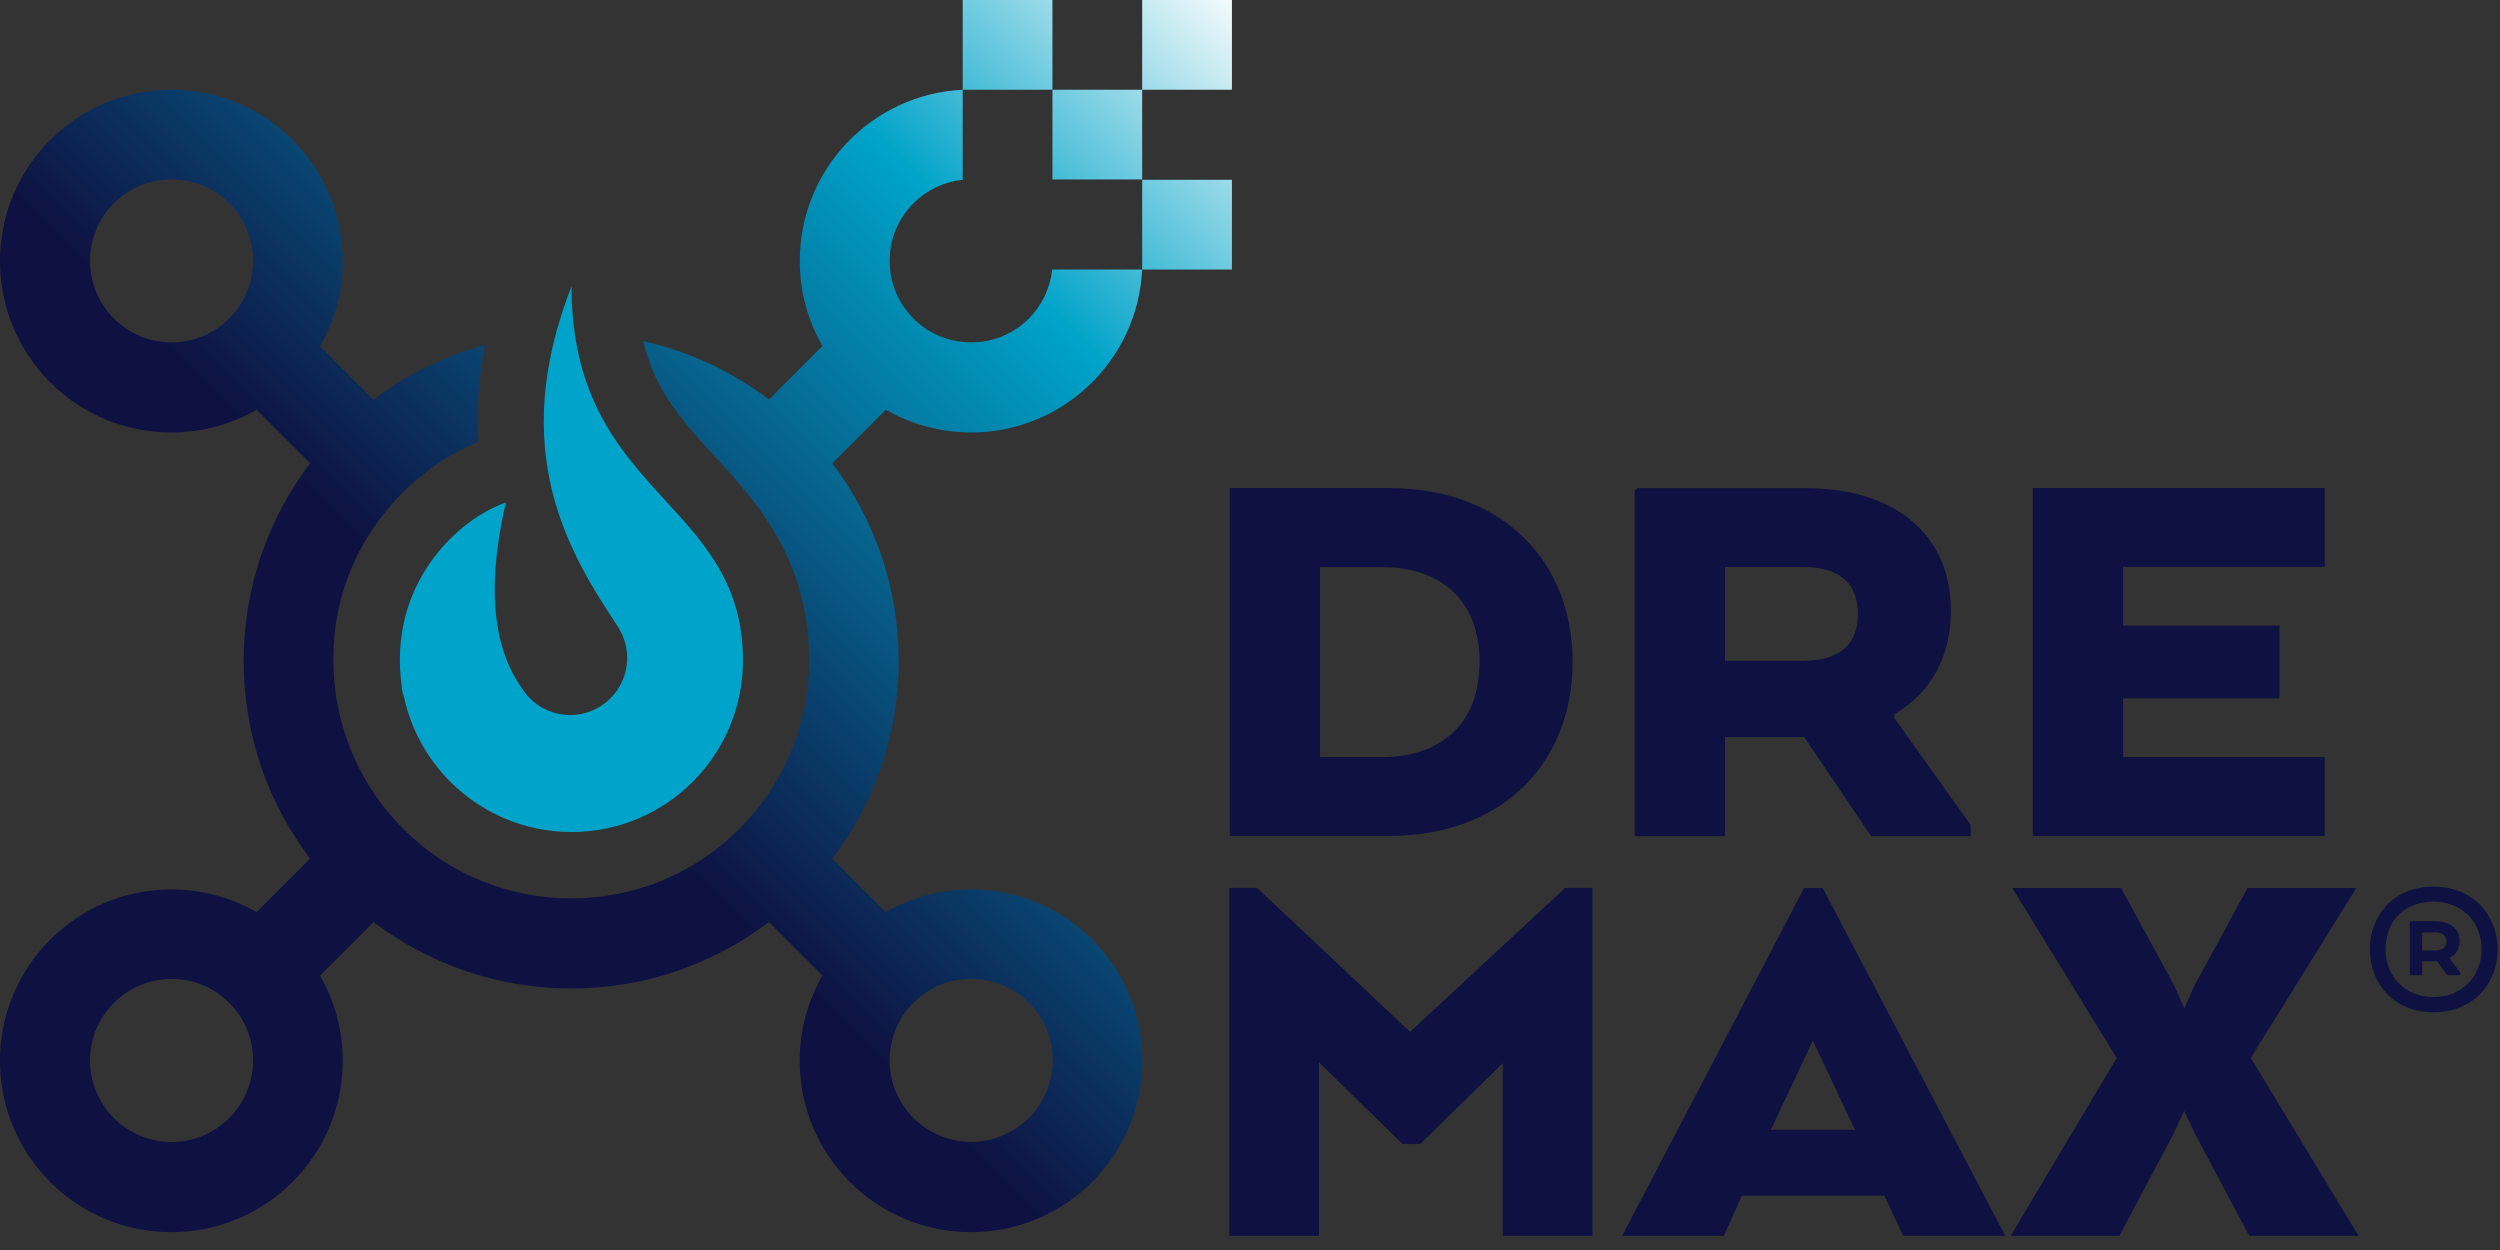 <svg width="172" height="86" viewBox="0 0 172 86" fill="none" xmlns="http://www.w3.org/2000/svg">
<rect x="0" y="0" width="172" height="86" fill="#333333" stroke="none"/>
<path d="M95.529 57.233H84.888V33.857H95.529C103.324 33.857 107.915 38.84 107.915 45.545C107.915 52.25 103.317 57.233 95.529 57.233ZM90.539 38.732V52.366H95.101C99.154 52.366 102.074 50.071 102.074 45.553C102.074 41.034 99.154 38.739 95.101 38.739H90.539V38.732Z" fill="#0E1141" stroke="#0E1141" stroke-width="0.56" stroke-miterlimit="10"/>
<path d="M112.753 33.864H124.244C130.164 33.864 133.942 36.901 133.942 42.007C133.942 45.276 132.46 47.615 130.048 48.981V49.489L135.307 56.855V57.247H128.879L124.281 50.434H118.397V57.247H112.745V33.871L112.753 33.864ZM124.012 38.731H118.397V45.741H124.048C126.656 45.741 128.102 44.571 128.102 42.232C128.102 39.893 126.62 38.724 124.012 38.724V38.731Z" fill="#0E1141" stroke="#0E1141" stroke-width="0.56" stroke-miterlimit="10"/>
<path d="M156.547 47.768H145.789V52.366H159.663V57.233H140.138V33.857H159.663V38.724H145.789V43.322H156.547V47.761V47.768Z" fill="#0E1141" stroke="#0E1141" stroke-width="0.56" stroke-miterlimit="10"/>
<path d="M103.672 72.473L97.592 78.43H96.619L90.466 72.43V84.742H84.858V61.367H86.377L97.011 71.376L107.798 61.367H109.28V84.742H103.672V72.473Z" fill="#0E1141" stroke="#0E1141" stroke-width="0.56" stroke-miterlimit="10"/>
<path d="M124.295 61.373H125.232L137.501 84.749H131.116L129.83 81.982H119.66L118.411 84.749H112.062L124.295 61.373ZM124.883 71.267H124.571L121.687 77.383L121.338 78.008H128.116L127.767 77.383L124.883 71.267Z" fill="#0E1141" stroke="#0E1141" stroke-width="0.56" stroke-miterlimit="10"/>
<path d="M154.528 72.785L161.77 84.742H154.913L151.252 77.848L150.278 75.785C150.002 76.294 149.574 77.267 149.305 77.848L145.644 84.742H138.83L145.956 72.785L138.946 61.373H145.76L149.305 67.875L150.278 70.054C150.554 69.509 150.983 68.456 151.252 67.875C152.457 65.732 153.591 63.553 154.797 61.373H161.61L154.52 72.785H154.528Z" fill="#0E1141" stroke="#0E1141" stroke-width="0.56" stroke-miterlimit="10"/>
<path d="M27.64 47.252C27.654 47.478 27.698 47.688 27.778 47.885C28.904 53.224 33.64 57.241 39.321 57.241C45.836 57.241 51.117 51.96 51.117 45.444C51.117 34.352 39.321 34.134 39.321 19.693C34.889 31.061 39.103 37.998 42.553 43.177C42.575 43.206 42.589 43.243 42.604 43.279C42.953 43.86 43.149 44.543 43.149 45.27C43.149 47.434 41.391 49.192 39.226 49.192C38.122 49.192 37.12 48.734 36.408 47.993C36.219 47.797 36.059 47.587 35.914 47.361C33.212 43.577 33.989 38.122 34.802 34.577C31.606 35.652 26.623 40.127 27.647 47.267L27.64 47.252Z" fill="#00A3C9"/>
<path d="M84.757 0H78.582V6.174H84.757V0ZM72.408 6.174V12.349H78.582V6.174H72.408ZM72.393 18.523C72.263 19.802 71.703 20.993 70.781 21.916C69.72 22.976 68.311 23.557 66.814 23.557C65.318 23.557 63.909 22.976 62.848 21.916C61.788 20.855 61.207 19.446 61.207 17.949C61.207 16.453 61.788 15.044 62.848 13.983C63.771 13.061 64.955 12.501 66.233 12.371V6.174H72.408V0H66.233V6.174C59.993 6.48 55.025 11.63 55.025 17.949C55.025 20.085 55.592 22.083 56.587 23.804L52.904 27.487C50.383 25.577 47.456 24.189 44.267 23.47C45.051 26.891 46.926 28.94 49.156 31.381C52.061 34.548 55.672 38.492 55.672 45.444C55.672 47.601 55.25 49.657 54.487 51.545C54.458 51.611 54.437 51.684 54.407 51.749C54.357 51.865 54.306 51.981 54.255 52.098C54.197 52.236 54.132 52.374 54.066 52.512C54.044 52.562 54.015 52.606 53.993 52.657C53.209 54.255 52.163 55.73 50.87 57.023C47.783 60.11 43.671 61.81 39.306 61.81C34.94 61.81 30.828 60.11 27.741 57.023C25.453 54.734 23.928 51.88 23.288 48.778C23.201 48.437 23.136 48.095 23.1 47.754C21.828 38.354 28.134 32.318 32.775 30.465C32.819 30.451 32.855 30.429 32.892 30.415C32.775 28.359 32.913 26.136 33.385 23.724C30.567 24.487 27.966 25.787 25.7 27.502L22.017 23.819C23.005 22.09 23.579 20.092 23.579 17.964C23.579 14.71 22.257 11.761 20.129 9.625C18 7.489 15.051 6.174 11.79 6.174C5.281 6.174 0 11.455 0 17.964C0 21.218 1.322 24.167 3.45 26.303C5.586 28.439 8.528 29.753 11.79 29.753C13.925 29.753 15.923 29.187 17.652 28.192L21.334 31.875C18.472 35.652 16.765 40.366 16.765 45.473C16.765 50.579 18.465 55.286 21.334 59.071L17.652 62.754C15.923 61.766 13.925 61.192 11.79 61.192C5.281 61.192 0 66.473 0 72.982C0 76.236 1.322 79.185 3.45 81.321C5.586 83.456 8.528 84.771 11.79 84.771C18.298 84.771 23.579 79.49 23.579 72.982C23.579 70.846 23.012 68.848 22.017 67.12L25.7 63.437C29.477 66.299 34.192 68.006 39.298 68.006C44.405 68.006 49.112 66.306 52.897 63.437L56.58 67.12C55.592 68.848 55.018 70.846 55.018 72.982C55.018 76.236 56.34 79.185 58.468 81.321C60.604 83.456 63.546 84.771 66.807 84.771C73.316 84.771 78.597 79.49 78.597 72.982C78.597 69.727 77.275 66.778 75.146 64.642C73.011 62.507 70.069 61.192 66.807 61.192C64.672 61.192 62.674 61.759 60.945 62.754L57.262 59.071C60.124 55.294 61.831 50.579 61.831 45.473C61.831 40.366 60.132 35.659 57.262 31.875L60.945 28.192C62.674 29.18 64.672 29.753 66.807 29.753C73.127 29.753 78.277 24.785 78.582 18.545H84.757V12.371H78.582V18.545H72.393V18.523ZM11.804 23.557C10.308 23.557 8.898 22.976 7.838 21.916C6.777 20.855 6.196 19.446 6.196 17.949C6.196 16.453 6.777 15.044 7.838 13.983C8.898 12.923 10.308 12.342 11.804 12.342C13.3 12.342 14.71 12.923 15.77 13.983C16.831 15.044 17.412 16.453 17.412 17.949C17.412 21.044 14.899 23.557 11.804 23.557ZM11.804 78.568C10.308 78.568 8.898 77.987 7.838 76.926C6.777 75.865 6.196 74.456 6.196 72.96C6.196 71.463 6.777 70.054 7.838 68.994C8.898 67.933 10.308 67.352 11.804 67.352C13.3 67.352 14.71 67.933 15.77 68.994C16.831 70.054 17.412 71.463 17.412 72.96C17.412 76.054 14.899 78.568 11.804 78.568ZM62.848 68.986C63.909 67.926 65.318 67.345 66.814 67.345C68.311 67.345 69.72 67.926 70.781 68.986C71.841 70.047 72.422 71.456 72.422 72.953C72.422 76.047 69.909 78.56 66.814 78.56C65.318 78.56 63.909 77.979 62.848 76.919C61.788 75.858 61.207 74.449 61.207 72.953C61.207 71.456 61.788 70.047 62.848 68.986Z" fill="url(#paint0_linear_1888_7106)"/>
<path d="M167.414 69.644C164.69 69.644 163.048 67.654 163.048 65.315C163.048 62.976 164.69 61 167.414 61C170.138 61 171.838 62.969 171.838 65.315C171.838 67.661 170.16 69.644 167.414 69.644ZM167.414 62.032C165.496 62.032 164.13 63.281 164.13 65.315C164.13 67.211 165.496 68.598 167.414 68.598C169.331 68.598 170.733 67.233 170.733 65.315C170.733 63.397 169.368 62.032 167.414 62.032ZM167.545 63.375C168.518 63.375 169.223 63.891 169.223 64.755C169.223 65.308 168.946 65.693 168.525 65.918L169.259 66.913V67.094H168.373L167.675 66.136H166.644V67.094H165.794V63.375H167.545ZM166.644 64.153V65.388H167.508C167.988 65.388 168.322 65.206 168.322 64.777C168.322 64.349 168.009 64.153 167.545 64.153H166.644Z" fill="#0E1141"/>
<defs>
<linearGradient id="paint0_linear_1888_7106" x1="3.465" y1="81.292" x2="84.757" y2="1.53665e-05" gradientUnits="userSpaceOnUse">
<stop offset="0.4" stop-color="#0E1141"/>
<stop offset="0.79" stop-color="#00A3C9"/>
<stop offset="1" stop-color="#F4FBFC"/>
</linearGradient>
</defs>
</svg>
